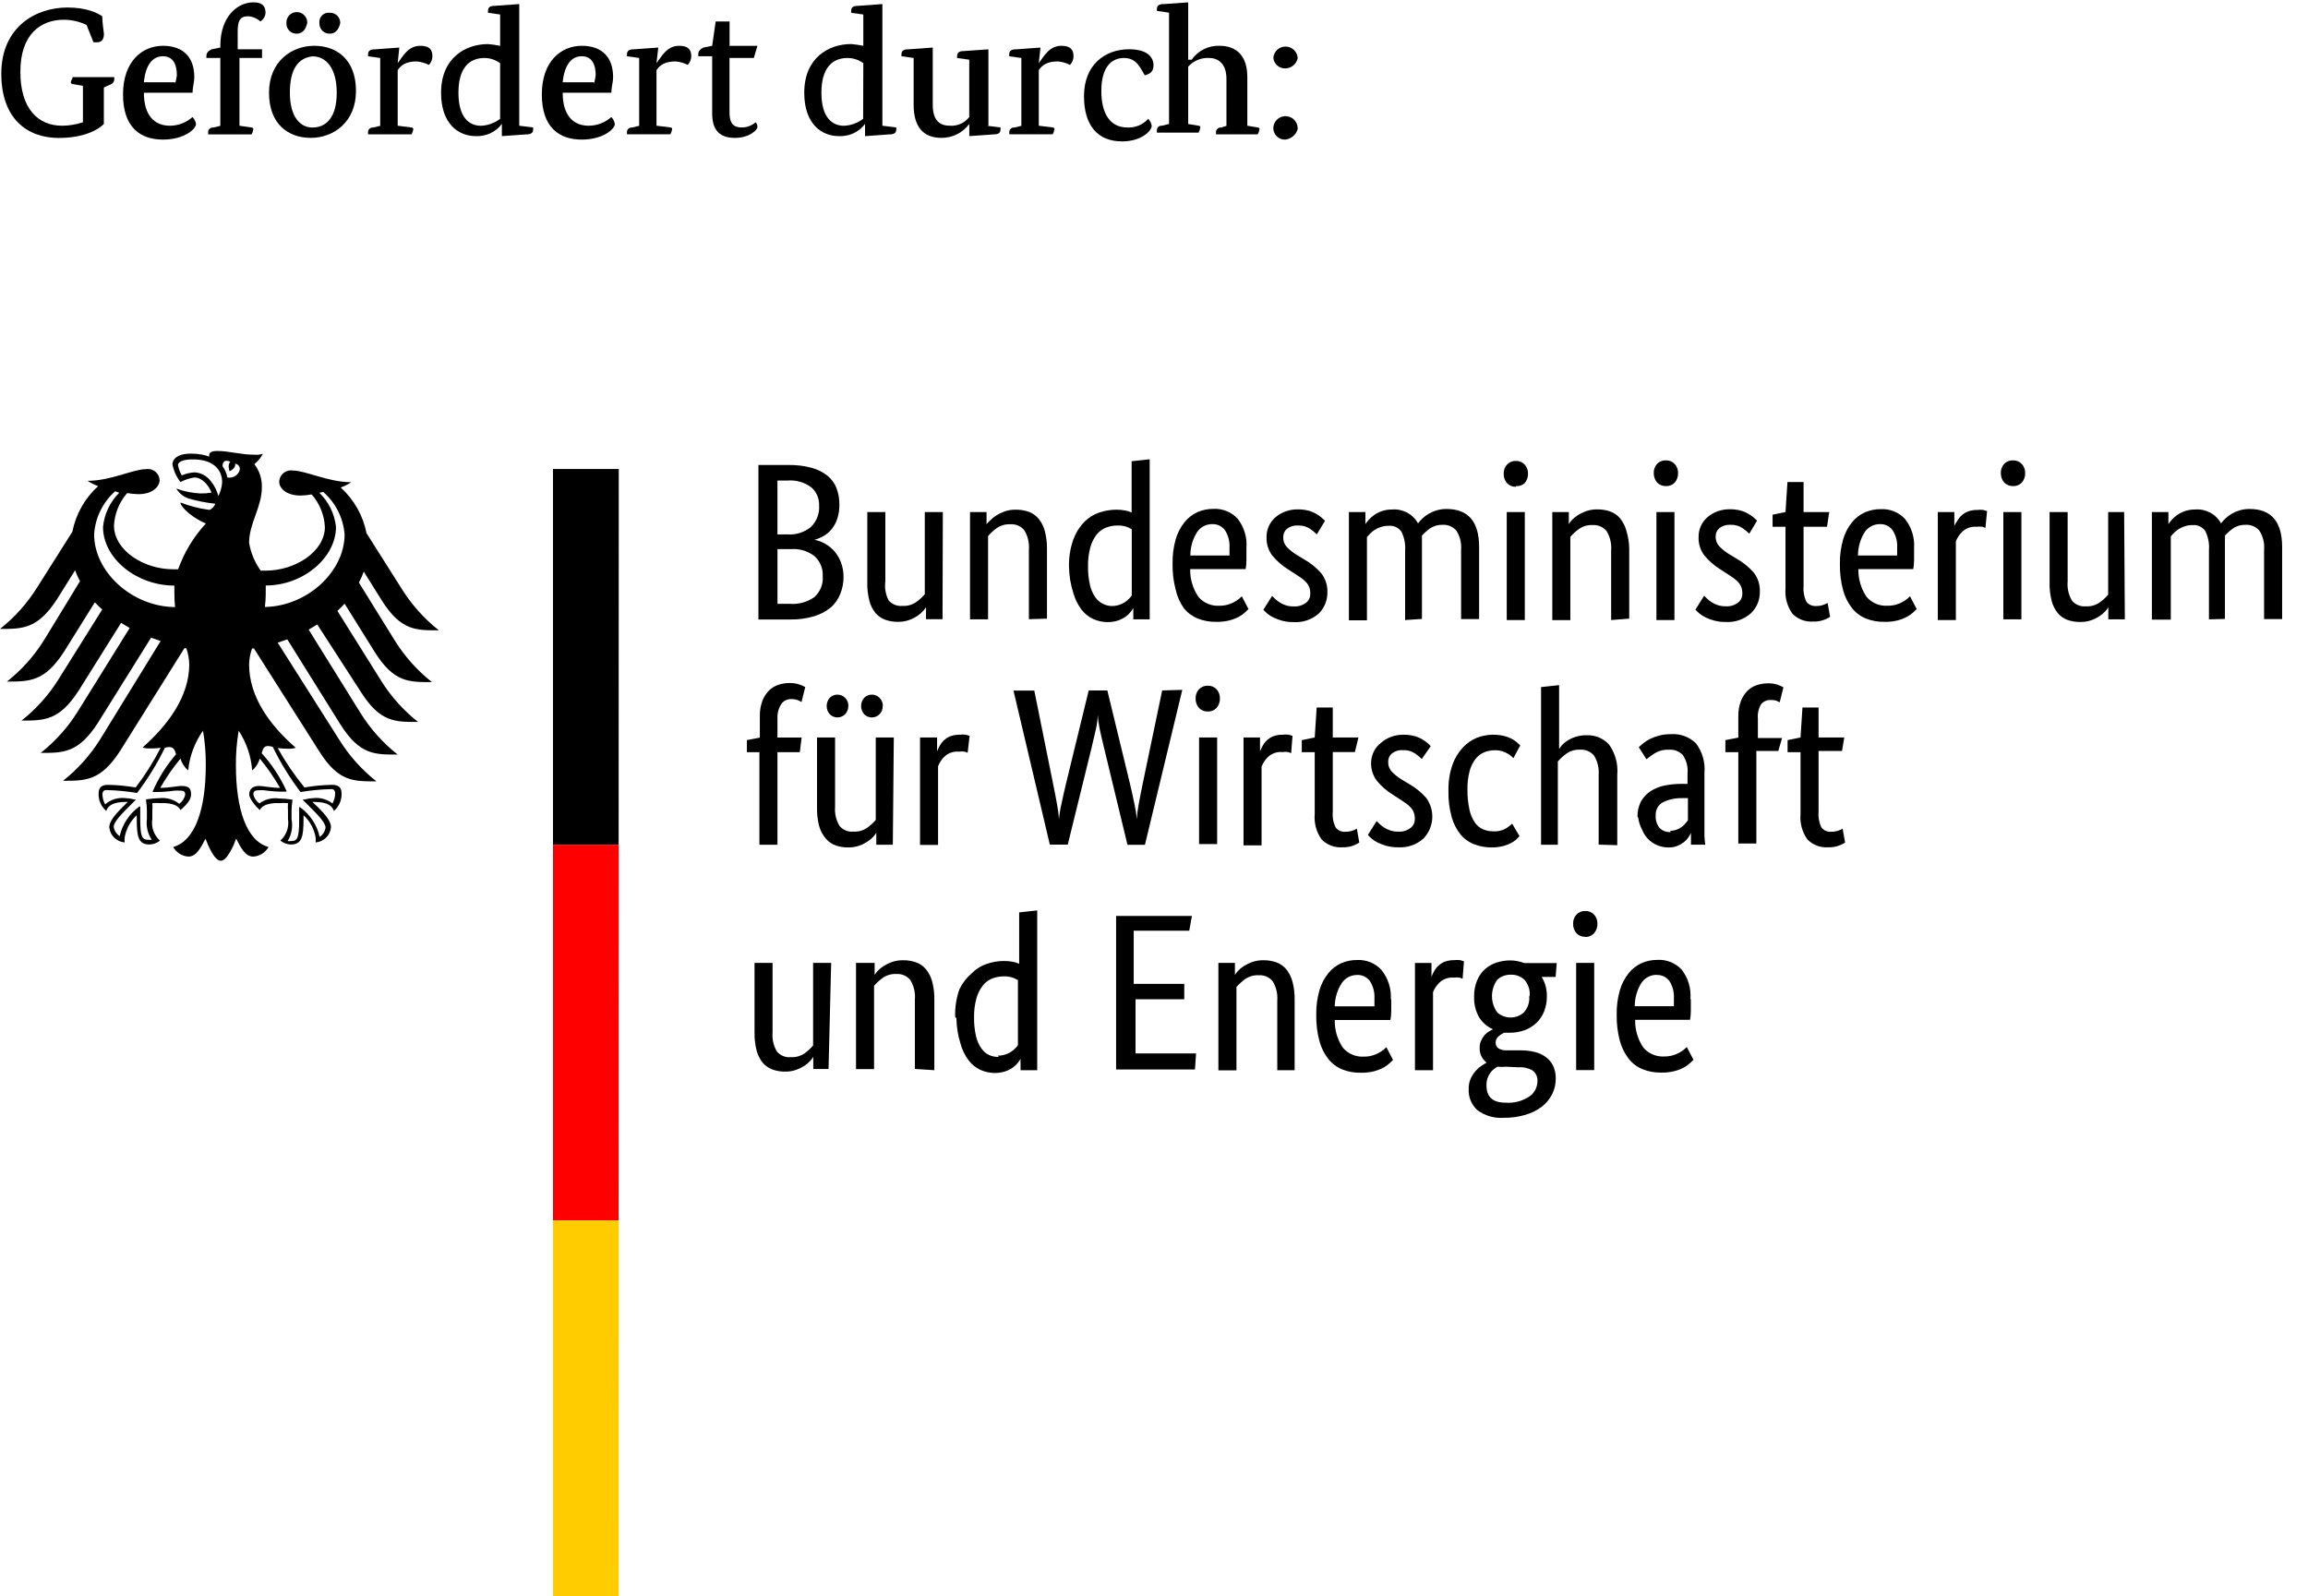 <?xml version="1.0" encoding="UTF-8"?>
<!-- Generator: Adobe Illustrator 16.0.3, SVG Export Plug-In . SVG Version: 6.00 Build 0)  -->
<svg xmlns="http://www.w3.org/2000/svg" xmlns:xlink="http://www.w3.org/1999/xlink" version="1.1" x="0px" y="0px" width="144.564px" height="100px" viewBox="11.218 -24.76 144.564 100" xml:space="preserve">
<g id="Ebene_3" display="none">
</g>
<g id="Ebene_1">
	<path d="M63.793,6.838c0.006,0.294-0.035,0.588-0.122,0.87c-0.074,0.236-0.188,0.457-0.339,0.652   c-0.139,0.178-0.311,0.329-0.504,0.444c-0.186,0.109-0.385,0.194-0.592,0.252c0.249,0.047,0.488,0.139,0.705,0.27   c0.218,0.128,0.412,0.293,0.574,0.487c0.169,0.208,0.302,0.443,0.391,0.695c0.1,0.279,0.15,0.573,0.148,0.87   c0.003,0.36-0.064,0.718-0.2,1.052c-0.127,0.336-0.336,0.636-0.609,0.87c-0.307,0.25-0.663,0.437-1.043,0.547   c-0.486,0.142-0.99,0.209-1.496,0.2h-1.983V4.369h1.861c0.493-0.01,0.984,0.049,1.461,0.174c0.363,0.095,0.704,0.264,1,0.496   c0.252,0.204,0.448,0.471,0.565,0.774C63.735,6.14,63.797,6.488,63.793,6.838z M62.524,6.882c0.01-0.42-0.165-0.825-0.479-1.104   c-0.428-0.325-0.96-0.479-1.496-0.435h-0.635v3.374h0.626c0.539,0.04,1.071-0.132,1.487-0.478   C62.382,7.879,62.563,7.385,62.524,6.882z M62.75,11.325c0.024-0.47-0.164-0.926-0.513-1.244c-0.413-0.321-0.929-0.479-1.452-0.443   h-0.869v3.426h0.757c0.556,0.05,1.111-0.101,1.564-0.426C62.602,12.303,62.792,11.819,62.75,11.325z M70.254,14.03H69.22v-0.757   c-0.052,0.088-0.113,0.169-0.183,0.244c-0.105,0.116-0.225,0.219-0.356,0.305c-0.163,0.107-0.338,0.195-0.522,0.26   c-0.221,0.078-0.453,0.116-0.687,0.113c-0.275,0.005-0.549-0.039-0.809-0.13c-0.236-0.087-0.446-0.234-0.609-0.426   c-0.182-0.224-0.312-0.485-0.382-0.765c-0.096-0.378-0.14-0.767-0.13-1.156v-4.4h1.13v4.348c-0.053,0.403,0.017,0.812,0.2,1.174   c0.212,0.256,0.539,0.39,0.87,0.356c0.309,0.02,0.616-0.066,0.87-0.244c0.197-0.139,0.375-0.303,0.531-0.487V7.317h1.13   L70.254,14.03z M75.663,14.03V9.682c0.037-0.429-0.064-0.857-0.287-1.226c-0.212-0.257-0.536-0.396-0.869-0.374   c-0.31-0.017-0.617,0.072-0.87,0.252c-0.195,0.141-0.374,0.305-0.53,0.487v5.217h-1.13V7.317h1.035v0.756   c0.066-0.084,0.142-0.16,0.226-0.226c0.107-0.118,0.23-0.22,0.365-0.305c0.167-0.107,0.345-0.194,0.531-0.261   c0.227-0.079,0.464-0.117,0.704-0.113c0.275-0.004,0.549,0.04,0.809,0.13c0.24,0.086,0.452,0.232,0.618,0.426   c0.183,0.225,0.316,0.486,0.392,0.765c0.096,0.357,0.142,0.726,0.139,1.096v4.409L75.663,14.03z M78.177,10.777   c-0.02-0.591,0.072-1.181,0.269-1.739c0.15-0.412,0.384-0.788,0.688-1.104c0.267-0.271,0.595-0.473,0.957-0.592   c0.342-0.114,0.7-0.173,1.061-0.173c0.187-0.001,0.373,0.016,0.557,0.052c0.134,0.026,0.265,0.067,0.39,0.122V4.134l1.131-0.122   v10.026h-1.026v-0.713c-0.045,0.083-0.098,0.162-0.156,0.235c-0.088,0.112-0.19,0.211-0.304,0.296   c-0.15,0.107-0.313,0.193-0.487,0.252c-0.221,0.074-0.454,0.109-0.688,0.104c-0.299-0.003-0.595-0.069-0.869-0.191   c-0.295-0.135-0.552-0.341-0.748-0.6c-0.236-0.318-0.41-0.678-0.513-1.061C78.276,11.848,78.188,11.314,78.177,10.777z    M80.837,13.204c0.163,0.002,0.324-0.021,0.478-0.07c0.129-0.041,0.252-0.1,0.366-0.174c0.095-0.063,0.181-0.135,0.261-0.217   c0.06-0.062,0.116-0.129,0.165-0.2V8.395c-0.112-0.068-0.232-0.124-0.357-0.165c-0.166-0.051-0.339-0.074-0.512-0.07   c-0.252-0.002-0.503,0.041-0.74,0.131c-0.227,0.09-0.428,0.237-0.583,0.426c-0.184,0.238-0.32,0.51-0.4,0.8   c-0.106,0.394-0.157,0.801-0.147,1.209c-0.006,0.392,0.035,0.783,0.122,1.165c0.061,0.271,0.173,0.528,0.33,0.757   c0.121,0.178,0.286,0.321,0.479,0.417c0.17,0.086,0.357,0.133,0.547,0.14H80.837z M89.289,9.586v0.748   c0,0.209-0.017,0.395-0.051,0.557h-3.471c-0.014,0.619,0.167,1.226,0.514,1.739c0.325,0.382,0.812,0.588,1.313,0.556   c0.179,0.002,0.358-0.021,0.529-0.069c0.258-0.073,0.497-0.197,0.705-0.365l0.174-0.157l0.417,0.8l-0.209,0.2   c-0.111,0.105-0.237,0.195-0.373,0.27c-0.188,0.101-0.386,0.18-0.591,0.235c-0.284,0.073-0.578,0.105-0.87,0.095   c-0.39,0.006-0.777-0.065-1.141-0.208c-0.34-0.14-0.64-0.364-0.868-0.652c-0.243-0.342-0.414-0.729-0.505-1.139   c-0.142-0.533-0.21-1.083-0.199-1.634c-0.012-0.523,0.056-1.045,0.199-1.549c0.113-0.389,0.303-0.752,0.557-1.069   c0.218-0.269,0.494-0.483,0.809-0.625c0.313-0.135,0.65-0.204,0.992-0.2c0.569-0.031,1.123,0.192,1.513,0.608   C89.146,8.253,89.346,8.917,89.289,9.586z M87.159,8.073c-0.386-0.007-0.75,0.183-0.964,0.504c-0.275,0.438-0.42,0.945-0.418,1.461   h2.452c0.004-0.066,0.004-0.133,0-0.2V9.551c0.023-0.382-0.073-0.763-0.278-1.087C87.768,8.21,87.472,8.063,87.159,8.073   L87.159,8.073z M93.698,8.716c-0.125-0.125-0.261-0.239-0.409-0.339c-0.227-0.154-0.498-0.231-0.773-0.218   c-0.247-0.017-0.491,0.058-0.687,0.209c-0.15,0.125-0.235,0.31-0.235,0.505c-0.013,0.229,0.065,0.454,0.218,0.625   c0.194,0.203,0.417,0.379,0.661,0.522l0.417,0.252c0.406,0.227,0.771,0.521,1.079,0.87c0.271,0.343,0.408,0.772,0.391,1.209   c0.008,0.491-0.184,0.965-0.53,1.313c-0.435,0.39-1.01,0.587-1.591,0.547c-0.241,0.003-0.48-0.026-0.714-0.086   c-0.186-0.05-0.365-0.117-0.538-0.2c-0.138-0.064-0.267-0.146-0.384-0.244c-0.089-0.075-0.174-0.156-0.252-0.243l0.548-0.87   l0.199,0.2c0.089,0.082,0.186,0.154,0.288,0.217c0.116,0.073,0.242,0.131,0.373,0.174c0.158,0.049,0.322,0.072,0.487,0.069   c0.277,0.019,0.552-0.061,0.774-0.226c0.17-0.131,0.27-0.333,0.269-0.548c0.005-0.141-0.016-0.283-0.06-0.417   c-0.043-0.115-0.108-0.222-0.191-0.313c-0.091-0.102-0.193-0.192-0.305-0.27l-0.418-0.278l-0.418-0.27   c-0.374-0.234-0.709-0.527-0.99-0.87c-0.249-0.33-0.374-0.735-0.356-1.147c-0.009-0.477,0.194-0.933,0.557-1.244   c0.184-0.159,0.396-0.282,0.625-0.365c0.246-0.089,0.506-0.133,0.767-0.13c0.225-0.003,0.45,0.023,0.669,0.078   c0.171,0.045,0.334,0.112,0.487,0.2c0.12,0.067,0.234,0.146,0.338,0.235l0.218,0.2L93.698,8.716z M99.229,14.082V9.734   c0.032-0.411-0.048-0.823-0.235-1.191c-0.176-0.249-0.469-0.388-0.774-0.365c-0.167-0.002-0.334,0.021-0.495,0.07   c-0.134,0.042-0.263,0.101-0.383,0.174c-0.107,0.067-0.206,0.145-0.295,0.235l-0.209,0.226V14.1h-1.13V7.317h1.034v0.756   c0.063-0.095,0.132-0.185,0.208-0.27c0.104-0.115,0.221-0.218,0.349-0.305c0.15-0.103,0.314-0.185,0.487-0.244   c0.201-0.066,0.413-0.099,0.625-0.096c0.668-0.058,1.305,0.283,1.627,0.87c0.08-0.11,0.17-0.211,0.27-0.304   c0.118-0.113,0.251-0.212,0.392-0.296c0.158-0.092,0.327-0.166,0.505-0.217c0.2-0.06,0.407-0.088,0.616-0.087   c1.363,0,2.043,0.794,2.043,2.383v4.513h-1.129V9.673c0.035-0.419-0.069-0.837-0.296-1.191c-0.217-0.252-0.539-0.387-0.87-0.365   c-0.281-0.009-0.56,0.073-0.791,0.235c-0.182,0.129-0.348,0.278-0.495,0.443c0.004,0.111,0.004,0.221,0,0.331v4.887L99.229,14.082z    M106.726,14.082h-1.132V7.317h1.132V14.082z M106.168,5.733c-0.209,0.008-0.411-0.074-0.556-0.226   c-0.141-0.165-0.216-0.375-0.208-0.592c-0.009-0.211,0.065-0.417,0.208-0.573c0.145-0.152,0.347-0.234,0.556-0.227   c0.207-0.008,0.408,0.075,0.549,0.227c0.142,0.157,0.217,0.362,0.209,0.573c0.006,0.216-0.068,0.427-0.209,0.592   c-0.151,0.137-0.354,0.204-0.557,0.183L106.168,5.733z M112.134,14.082V9.734c0.036-0.429-0.063-0.858-0.286-1.226   c-0.214-0.258-0.536-0.397-0.869-0.375c-0.312-0.018-0.617,0.072-0.87,0.252c-0.195,0.141-0.374,0.304-0.531,0.487v5.217h-1.13   V7.317h1.035v0.756c0.052-0.088,0.112-0.169,0.182-0.244c0.107-0.118,0.23-0.22,0.365-0.305c0.167-0.106,0.345-0.194,0.53-0.261   c0.227-0.078,0.465-0.117,0.704-0.113c0.275-0.004,0.55,0.04,0.81,0.13c0.24,0.085,0.452,0.233,0.617,0.426   c0.183,0.225,0.316,0.486,0.392,0.766c0.111,0.36,0.174,0.735,0.183,1.113v4.409L112.134,14.082z M116.099,14.082h-1.129V7.317   h1.129V14.082z M115.568,5.69c-0.208,0.008-0.412-0.074-0.557-0.226c-0.141-0.165-0.214-0.376-0.208-0.592   c-0.007-0.211,0.066-0.417,0.208-0.574c0.146-0.149,0.35-0.228,0.557-0.218c0.207-0.007,0.407,0.075,0.549,0.227   c0.141,0.156,0.216,0.362,0.209,0.573c0.005,0.216-0.068,0.427-0.209,0.591C115.974,5.621,115.774,5.7,115.568,5.69z    M120.787,8.673c-0.126-0.126-0.263-0.239-0.41-0.339c-0.228-0.155-0.498-0.231-0.773-0.218c-0.248-0.017-0.491,0.058-0.688,0.208   c-0.149,0.125-0.234,0.31-0.234,0.505c-0.014,0.229,0.065,0.454,0.218,0.626c0.195,0.203,0.418,0.379,0.661,0.522l0.417,0.252   c0.406,0.227,0.771,0.521,1.079,0.869c0.27,0.343,0.409,0.772,0.391,1.209c0.011,0.507-0.19,0.996-0.557,1.348   c-0.435,0.39-1.009,0.587-1.591,0.548c-0.241,0.002-0.48-0.027-0.713-0.087c-0.186-0.05-0.367-0.117-0.54-0.2   c-0.137-0.064-0.266-0.146-0.383-0.243c-0.089-0.076-0.174-0.157-0.251-0.244l0.547-0.87l0.2,0.2   c0.089,0.082,0.184,0.155,0.287,0.218c0.117,0.072,0.243,0.131,0.374,0.174c0.158,0.049,0.322,0.072,0.486,0.07   c0.277,0.019,0.552-0.061,0.774-0.227c0.171-0.13,0.271-0.333,0.27-0.547c0.005-0.142-0.018-0.283-0.061-0.417   c-0.043-0.116-0.108-0.222-0.191-0.313c-0.091-0.102-0.193-0.192-0.305-0.27l-0.417-0.279l-0.418-0.269   c-0.375-0.234-0.71-0.528-0.991-0.87c-0.248-0.33-0.374-0.736-0.356-1.148c-0.009-0.477,0.195-0.932,0.558-1.243   c0.185-0.159,0.396-0.283,0.625-0.366c0.245-0.089,0.505-0.133,0.766-0.13c0.226-0.003,0.45,0.023,0.669,0.078   c0.172,0.045,0.335,0.112,0.487,0.2c0.121,0.067,0.234,0.145,0.34,0.234l0.217,0.2L120.787,8.673z M125.655,8.238h-1.469v3.73   c-0.03,0.335,0.032,0.672,0.183,0.974c0.149,0.186,0.382,0.283,0.618,0.261c0.147,0.003,0.295-0.021,0.434-0.07   c0.094-0.032,0.185-0.072,0.271-0.122l0.156,0.87c-0.106,0.069-0.221,0.127-0.34,0.174c-0.226,0.09-0.469,0.131-0.713,0.121   c-0.484,0.037-0.962-0.141-1.305-0.486c-0.331-0.464-0.485-1.032-0.435-1.601V8.238h-0.809V7.482l0.809-0.165l0.122-1.879h1.009   v1.879h1.608L125.655,8.238z M131.108,9.586v0.748c0,0.209-0.018,0.395-0.052,0.557h-3.437c-0.012,0.619,0.167,1.226,0.515,1.739   c0.324,0.382,0.812,0.588,1.313,0.556c0.179,0.002,0.357-0.021,0.53-0.069c0.257-0.073,0.495-0.197,0.704-0.365l0.173-0.157   l0.419,0.8l-0.209,0.2c-0.114,0.105-0.239,0.195-0.374,0.27c-0.188,0.101-0.387,0.18-0.592,0.235   c-0.283,0.073-0.577,0.105-0.869,0.095c-0.39,0.006-0.777-0.065-1.14-0.208c-0.341-0.14-0.64-0.364-0.869-0.652   c-0.259-0.333-0.448-0.714-0.557-1.122c-0.144-0.533-0.209-1.083-0.201-1.635c-0.01-0.523,0.057-1.045,0.201-1.548   c0.113-0.39,0.302-0.753,0.557-1.069c0.217-0.269,0.493-0.484,0.809-0.626c0.313-0.135,0.65-0.203,0.992-0.2   c0.568-0.03,1.122,0.192,1.513,0.609C130.95,8.263,131.155,8.922,131.108,9.586z M128.979,8.073   c-0.387-0.007-0.751,0.183-0.965,0.504c-0.274,0.438-0.419,0.945-0.419,1.461h2.453c0.004-0.066,0.004-0.133,0-0.2V9.551   c0.023-0.382-0.073-0.763-0.279-1.087C129.588,8.21,129.29,8.063,128.979,8.073z M135.578,8.308l-0.183-0.069   c-0.124-0.018-0.25-0.018-0.374,0c-0.316-0.028-0.632,0.076-0.869,0.287c-0.188,0.174-0.334,0.388-0.427,0.626v4.93h-1.13V7.317   h1.034v0.869c0.057-0.119,0.124-0.232,0.2-0.339c0.074-0.128,0.168-0.242,0.278-0.339c0.118-0.103,0.254-0.183,0.399-0.235   c0.18-0.061,0.368-0.091,0.558-0.087c0.128-0.017,0.255-0.017,0.382,0l0.235,0.069L135.578,8.308z M137.83,14.038h-1.131V7.317   h1.131V14.038z M137.309,5.69c-0.209,0.008-0.411-0.074-0.558-0.226c-0.14-0.165-0.213-0.376-0.208-0.592   c-0.007-0.211,0.068-0.417,0.208-0.574c0.146-0.149,0.35-0.228,0.558-0.218c0.207-0.007,0.406,0.075,0.548,0.227   c0.142,0.156,0.216,0.362,0.209,0.573c0.006,0.216-0.068,0.427-0.209,0.591C137.713,5.621,137.515,5.7,137.309,5.69z    M144.31,14.038h-1.036v-0.756c-0.052,0.088-0.112,0.169-0.182,0.244c-0.104,0.116-0.227,0.218-0.356,0.304   c-0.163,0.108-0.339,0.196-0.521,0.261c-0.221,0.078-0.453,0.116-0.688,0.113c-0.275,0.005-0.55-0.039-0.81-0.13   c-0.236-0.087-0.445-0.234-0.607-0.426c-0.182-0.224-0.313-0.485-0.384-0.765c-0.096-0.378-0.14-0.767-0.13-1.157V7.317h1.131   v4.348c-0.038,0.418,0.057,0.837,0.27,1.2c0.213,0.256,0.538,0.39,0.869,0.357c0.31,0.02,0.615-0.066,0.87-0.244   c0.196-0.14,0.375-0.303,0.529-0.487V7.317h1.001L144.31,14.038z M149.578,14.038V9.69c0.032-0.411-0.049-0.823-0.234-1.191   c-0.176-0.249-0.47-0.388-0.773-0.365c-0.169-0.002-0.336,0.021-0.496,0.07c-0.134,0.042-0.263,0.101-0.383,0.174   c-0.107,0.066-0.206,0.145-0.296,0.234l-0.208,0.227v5.218h-1.184V7.317h1.035v0.756c0.063-0.095,0.133-0.185,0.209-0.27   c0.104-0.115,0.221-0.218,0.348-0.305c0.15-0.103,0.314-0.185,0.487-0.244c0.202-0.066,0.413-0.099,0.625-0.096   c0.668-0.058,1.305,0.283,1.628,0.87c0.079-0.11,0.17-0.211,0.269-0.304c0.119-0.113,0.251-0.212,0.392-0.296   c0.157-0.092,0.328-0.166,0.504-0.217c0.201-0.06,0.408-0.088,0.617-0.087c1.363,0,2.044,0.794,2.044,2.383v4.513h-1.131V9.673   c0.037-0.419-0.067-0.837-0.295-1.191c-0.216-0.252-0.538-0.387-0.869-0.365c-0.282-0.009-0.562,0.073-0.792,0.235   c-0.181,0.129-0.348,0.278-0.496,0.443c0.006,0.111,0.006,0.221,0,0.331v4.887L149.578,14.038z M61.315,22.36h-1.4v5.8h-1.13v-5.8   h-0.783v-0.756l0.809-0.157v-1.339c-0.008-0.326,0.045-0.651,0.157-0.957c0.09-0.24,0.229-0.459,0.409-0.644   c0.166-0.167,0.368-0.292,0.591-0.366c0.23-0.076,0.471-0.114,0.713-0.113c0.21-0.005,0.419,0.027,0.617,0.096   c0.124,0.041,0.244,0.093,0.357,0.156l-0.235,0.939c-0.074-0.048-0.153-0.088-0.235-0.122c-0.12-0.043-0.247-0.064-0.374-0.061   c-0.233-0.016-0.461,0.077-0.618,0.252c-0.197,0.275-0.295,0.609-0.278,0.948v1.208h1.513L61.315,22.36z M67.141,28.16h-1.035   v-0.756c-0.052,0.088-0.113,0.169-0.183,0.244c-0.105,0.116-0.225,0.219-0.356,0.305c-0.163,0.107-0.338,0.195-0.521,0.261   c-0.221,0.078-0.454,0.116-0.688,0.112c-0.275,0.006-0.549-0.038-0.808-0.13c-0.237-0.086-0.446-0.234-0.609-0.426   c-0.197-0.229-0.34-0.499-0.417-0.791c-0.096-0.378-0.14-0.767-0.13-1.157v-4.383h1.13v4.348c-0.034,0.417,0.064,0.833,0.278,1.192   c0.212,0.256,0.539,0.39,0.87,0.356c0.309,0.02,0.615-0.066,0.87-0.244c0.196-0.14,0.375-0.303,0.53-0.487v-5.166h1.13   L67.141,28.16z M64.35,19.464c0.008,0.194-0.064,0.383-0.2,0.522c-0.265,0.263-0.692,0.263-0.957,0   c-0.261-0.295-0.261-0.739,0-1.035c0.265-0.263,0.692-0.263,0.957,0c0.148,0.146,0.224,0.349,0.208,0.557L64.35,19.464z    M66.506,19.464c0.008,0.194-0.064,0.383-0.2,0.522c-0.264,0.263-0.692,0.263-0.957,0c-0.26-0.295-0.26-0.739,0-1.035   c0.265-0.263,0.692-0.263,0.957,0c0.148,0.146,0.225,0.349,0.209,0.557L66.506,19.464z M71.828,22.395l-0.183-0.069   c-0.124-0.017-0.25-0.017-0.374,0c-0.317-0.028-0.632,0.076-0.87,0.287c-0.188,0.174-0.334,0.388-0.426,0.626v4.931h-1.13v-6.731   h1.069v0.87c0.048-0.133,0.109-0.261,0.183-0.382c0.074-0.128,0.167-0.242,0.278-0.34c0.118-0.102,0.254-0.182,0.4-0.235   c0.179-0.061,0.368-0.09,0.557-0.086c0.127-0.017,0.255-0.017,0.383,0l0.235,0.07L71.828,22.395z M85.272,18.456l-2.339,9.704   h-1.095l-1.47-6.087c-0.105-0.417-0.194-0.809-0.27-1.173c-0.062-0.287-0.103-0.578-0.121-0.87   c-0.008,0.293-0.046,0.584-0.113,0.87c-0.076,0.353-0.166,0.742-0.27,1.165l-1.496,6.087h-1.122L74.698,18.5h1.304l1.183,5.87   c0.093,0.446,0.174,0.87,0.244,1.27c0.06,0.304,0.1,0.612,0.121,0.922c0.025-0.316,0.075-0.631,0.148-0.939   c0.086-0.411,0.183-0.837,0.287-1.278l1.426-5.853h1.166l1.426,5.878c0.104,0.446,0.197,0.87,0.278,1.27   c0.069,0.303,0.117,0.611,0.139,0.922c0.022-0.318,0.062-0.635,0.123-0.948c0.075-0.417,0.159-0.85,0.252-1.296l1.217-5.826   L85.272,18.456z M87.455,28.117h-1.131v-6.679h1.131V28.117z M86.872,19.813c-0.209,0.007-0.412-0.075-0.557-0.227   c-0.141-0.164-0.215-0.375-0.208-0.591c-0.008-0.211,0.066-0.417,0.208-0.574c0.145-0.152,0.348-0.234,0.557-0.227   c0.207-0.007,0.407,0.075,0.549,0.227c0.141,0.156,0.216,0.362,0.208,0.574c0.006,0.216-0.068,0.427-0.208,0.591   C87.279,19.738,87.079,19.82,86.872,19.813z M92.09,22.421l-0.183-0.069c-0.124-0.018-0.25-0.018-0.374,0   c-0.316-0.028-0.631,0.075-0.87,0.287c-0.187,0.173-0.333,0.387-0.425,0.626v4.93h-1.131v-6.756h1.034v0.87   c0.049-0.133,0.11-0.261,0.184-0.382c0.073-0.128,0.167-0.242,0.277-0.34c0.118-0.102,0.253-0.182,0.4-0.235   c0.179-0.061,0.367-0.09,0.557-0.086c0.127-0.017,0.255-0.017,0.383,0l0.234,0.07L92.09,22.421z M96.082,22.352h-1.384v3.756   c-0.03,0.336,0.033,0.673,0.184,0.975c0.148,0.186,0.381,0.284,0.617,0.26c0.147,0.004,0.295-0.02,0.434-0.069   c0.095-0.031,0.186-0.072,0.271-0.122l0.155,0.87c-0.106,0.068-0.221,0.126-0.34,0.173c-0.226,0.09-0.469,0.132-0.712,0.123   c-0.485,0.036-0.962-0.142-1.305-0.487c-0.331-0.464-0.486-1.032-0.435-1.6v-3.87h-0.81v-0.756l0.81-0.166l0.121-1.878h1.009v1.878   h1.608L96.082,22.352z M100.272,22.787c-0.126-0.126-0.263-0.239-0.409-0.339c-0.228-0.154-0.499-0.23-0.773-0.217   c-0.247-0.017-0.491,0.057-0.687,0.208c-0.149,0.125-0.236,0.31-0.234,0.505c-0.014,0.229,0.063,0.454,0.217,0.626   c0.195,0.204,0.418,0.379,0.66,0.522l0.419,0.252c0.405,0.227,0.769,0.521,1.078,0.87c0.576,0.778,0.506,1.859-0.166,2.556   c-0.436,0.39-1.009,0.587-1.591,0.548c-0.24,0.002-0.48-0.027-0.714-0.087c-0.186-0.049-0.365-0.117-0.539-0.2   c-0.138-0.063-0.267-0.146-0.382-0.243c-0.091-0.076-0.174-0.157-0.254-0.244l0.549-0.87l0.201,0.2   c0.088,0.082,0.184,0.155,0.287,0.218c0.117,0.073,0.241,0.131,0.373,0.174c0.157,0.049,0.321,0.073,0.487,0.07   c0.276,0.02,0.551-0.061,0.772-0.227c0.171-0.13,0.271-0.333,0.271-0.547c0.004-0.142-0.017-0.283-0.062-0.417   c-0.042-0.116-0.106-0.222-0.19-0.313c-0.091-0.101-0.193-0.192-0.306-0.27l-0.416-0.279l-0.417-0.269   c-0.377-0.233-0.712-0.528-0.992-0.87c-0.248-0.33-0.373-0.735-0.356-1.148c0.013-0.487,0.246-0.941,0.636-1.235   c0.185-0.159,0.396-0.282,0.625-0.365c0.245-0.089,0.505-0.133,0.766-0.13c0.226-0.003,0.451,0.023,0.669,0.079   c0.172,0.045,0.335,0.112,0.488,0.2c0.12,0.067,0.234,0.146,0.339,0.234l0.217,0.2L100.272,22.787z M106.012,22.734l-0.131-0.122   c-0.071-0.063-0.151-0.118-0.234-0.165c-0.106-0.062-0.221-0.112-0.338-0.147c-0.147-0.044-0.301-0.065-0.453-0.062   c-0.233-0.002-0.463,0.042-0.678,0.131c-0.217,0.092-0.406,0.239-0.549,0.426c-0.17,0.229-0.294,0.489-0.365,0.765   c-0.095,0.372-0.139,0.755-0.13,1.139c-0.007,0.418,0.034,0.835,0.122,1.244c0.058,0.288,0.17,0.563,0.331,0.809   c0.126,0.19,0.304,0.341,0.512,0.435c0.21,0.089,0.434,0.133,0.661,0.131c0.275,0.017,0.55-0.046,0.792-0.183   c0.136-0.087,0.264-0.186,0.382-0.296l0.462,0.783c-0.063,0.071-0.13,0.139-0.2,0.201c-0.104,0.091-0.218,0.17-0.34,0.234   c-0.163,0.083-0.335,0.148-0.513,0.191c-0.228,0.055-0.462,0.081-0.696,0.078c-0.358,0.003-0.715-0.059-1.052-0.182   c-0.337-0.121-0.637-0.328-0.869-0.6c-0.266-0.322-0.46-0.694-0.574-1.096c-0.153-0.543-0.223-1.106-0.209-1.669   c-0.014-0.556,0.071-1.11,0.253-1.636c0.141-0.404,0.365-0.774,0.66-1.087c0.243-0.259,0.54-0.464,0.87-0.6   c0.532-0.204,1.113-0.246,1.669-0.122c0.169,0.039,0.332,0.097,0.486,0.174c0.122,0.061,0.236,0.137,0.34,0.226l0.218,0.2   L106.012,22.734z M111.352,28.152v-4.348c0.035-0.429-0.064-0.858-0.286-1.226c-0.213-0.257-0.537-0.397-0.87-0.374   c-0.312-0.018-0.617,0.071-0.87,0.252c-0.195,0.141-0.373,0.305-0.531,0.487v5.217h-1.051v-9.878l1.13-0.122v3.992l0.174-0.226   c0.097-0.107,0.208-0.201,0.33-0.278c0.16-0.103,0.332-0.185,0.515-0.244c0.226-0.074,0.465-0.109,0.703-0.104   c0.528-0.025,1.04,0.185,1.4,0.574c0.397,0.551,0.583,1.227,0.521,1.904v4.409L111.352,28.152z M113.786,26.413   c-0.012-0.342,0.065-0.681,0.227-0.982c0.146-0.257,0.352-0.475,0.6-0.635c0.268-0.167,0.561-0.285,0.87-0.348   c0.357-0.071,0.722-0.106,1.087-0.104h0.348v-0.644c0.043-0.415-0.066-0.832-0.304-1.174c-0.229-0.229-0.548-0.347-0.87-0.321   c-0.305-0.017-0.609,0.059-0.87,0.217c-0.186,0.116-0.362,0.244-0.53,0.382l-0.479-0.756c0.092-0.089,0.188-0.174,0.287-0.252   c0.132-0.104,0.274-0.195,0.426-0.27c0.184-0.089,0.377-0.159,0.574-0.209c0.238-0.06,0.484-0.089,0.73-0.086   c0.581-0.041,1.149,0.168,1.565,0.574c0.401,0.53,0.59,1.19,0.53,1.853v3.939c0.008,0.186,0.025,0.372,0.053,0.557h-0.896v-0.739   c-0.046,0.101-0.102,0.197-0.165,0.287c-0.078,0.112-0.172,0.211-0.278,0.295c-0.125,0.097-0.263,0.176-0.408,0.235   c-0.178,0.068-0.367,0.101-0.558,0.095c-0.24,0.002-0.48-0.045-0.704-0.138c-0.442-0.185-0.787-0.543-0.956-0.992   c-0.124-0.229-0.204-0.48-0.234-0.739L113.786,26.413z M115.821,27.282c0.142,0.003,0.284-0.021,0.417-0.069   c0.112-0.042,0.217-0.097,0.313-0.166c0.087-0.062,0.162-0.134,0.228-0.217l0.165-0.2v-1.392h-0.366   c-0.428-0.01-0.853,0.085-1.234,0.278c-0.28,0.17-0.441,0.482-0.418,0.809c-0.021,0.278,0.063,0.554,0.234,0.774   c0.188,0.194,0.454,0.291,0.723,0.261L115.821,27.282z M122.604,22.282h-1.375v5.8h-1.13V22.36h-0.81v-0.756l0.81-0.157v-1.339   c-0.006-0.32,0.046-0.639,0.157-0.939c0.09-0.24,0.229-0.459,0.407-0.644c0.166-0.167,0.369-0.292,0.592-0.365   c0.23-0.076,0.471-0.114,0.713-0.113c0.21-0.005,0.419,0.027,0.618,0.096c0.116,0.042,0.23,0.095,0.338,0.157l-0.234,0.939   c-0.053-0.033-0.108-0.062-0.165-0.087c-0.119-0.044-0.246-0.065-0.374-0.061c-0.233-0.016-0.462,0.077-0.618,0.252   c-0.166,0.276-0.238,0.6-0.208,0.921v1.209h1.514L122.604,22.282z M126.595,22.282h-1.469v3.826   c-0.03,0.336,0.032,0.673,0.183,0.975c0.148,0.186,0.381,0.284,0.617,0.26c0.148,0.004,0.296-0.02,0.435-0.069   c0.094-0.031,0.185-0.072,0.271-0.122l0.156,0.87c-0.106,0.068-0.221,0.126-0.34,0.173c-0.226,0.09-0.469,0.132-0.714,0.123   c-0.483,0.036-0.961-0.142-1.304-0.487c-0.331-0.464-0.486-1.032-0.435-1.6v-3.87h-0.81v-0.756l0.81-0.166l0.122-1.878h1.009v1.878   h1.608L126.595,22.282z M63.115,42.204h-0.957v-0.756c-0.052,0.086-0.113,0.169-0.183,0.243c-0.105,0.116-0.225,0.219-0.357,0.304   c-0.162,0.108-0.338,0.195-0.521,0.262c-0.221,0.077-0.453,0.116-0.687,0.113c-0.275,0.005-0.549-0.039-0.809-0.132   c-0.237-0.087-0.446-0.233-0.609-0.424c-0.181-0.225-0.312-0.486-0.383-0.766c-0.095-0.377-0.14-0.766-0.13-1.156v-4.331h1.13   v4.348c-0.038,0.418,0.056,0.838,0.27,1.2c0.212,0.256,0.539,0.389,0.869,0.356c0.31,0.019,0.616-0.066,0.87-0.243   c0.197-0.141,0.375-0.304,0.53-0.487v-5.174h1.131L63.115,42.204z M68.523,42.204v-4.347c0.037-0.429-0.063-0.858-0.287-1.227   c-0.212-0.257-0.536-0.397-0.87-0.374c-0.31-0.018-0.616,0.072-0.869,0.252c-0.195,0.141-0.374,0.304-0.531,0.487v5.217h-1.13   v-6.652h1.166v0.756c0.051-0.087,0.112-0.169,0.182-0.244c0.107-0.118,0.23-0.22,0.365-0.305c0.167-0.106,0.344-0.193,0.53-0.261   c0.227-0.078,0.465-0.117,0.705-0.112c0.275-0.005,0.549,0.04,0.809,0.13c0.24,0.085,0.453,0.232,0.618,0.426   c0.183,0.225,0.316,0.485,0.392,0.766c0.101,0.376,0.147,0.766,0.139,1.156v4.409L68.523,42.204z M71.045,38.944   c-0.019-0.592,0.073-1.182,0.27-1.739c0.188-0.382,0.451-0.723,0.774-1c0.268-0.27,0.595-0.473,0.957-0.591   c0.342-0.114,0.7-0.173,1.061-0.174c0.186-0.001,0.373,0.016,0.557,0.052c0.134,0.026,0.266,0.067,0.391,0.122v-3.218l1.13-0.122   v10.009h-1.044v-0.713c-0.045,0.083-0.097,0.162-0.156,0.235c-0.087,0.112-0.19,0.211-0.304,0.296   c-0.149,0.107-0.313,0.192-0.487,0.251c-0.222,0.074-0.454,0.108-0.687,0.105c-0.3-0.005-0.596-0.069-0.87-0.192   c-0.295-0.134-0.553-0.341-0.748-0.599c-0.237-0.318-0.411-0.678-0.513-1.062c-0.159-0.513-0.244-1.046-0.252-1.583L71.045,38.944z    M73.707,41.37c0.162,0.003,0.324-0.021,0.479-0.069c0.129-0.041,0.252-0.1,0.365-0.174c0.094-0.063,0.182-0.136,0.261-0.218   c0.061-0.061,0.116-0.128,0.165-0.2v-4.07c-0.112-0.068-0.232-0.124-0.356-0.165c-0.167-0.051-0.34-0.074-0.513-0.07   c-0.253-0.002-0.503,0.042-0.739,0.13c-0.232,0.094-0.437,0.247-0.591,0.444c-0.185,0.237-0.321,0.509-0.4,0.8   c-0.107,0.393-0.157,0.8-0.148,1.208c-0.007,0.392,0.034,0.783,0.122,1.166c0.061,0.27,0.173,0.528,0.331,0.756   c0.122,0.179,0.286,0.321,0.478,0.417c0.195,0.092,0.411,0.134,0.626,0.123L73.707,41.37z M85.707,33.543h-3.478v3.33h3.166v0.965   h-3.052v3.392h3.792l-0.07,1.007h-4.939v-9.617h4.748L85.707,33.543z M91.221,42.282v-4.348c0.036-0.429-0.065-0.858-0.288-1.226   c-0.212-0.258-0.536-0.397-0.868-0.374c-0.311-0.018-0.617,0.071-0.87,0.252c-0.195,0.141-0.374,0.305-0.53,0.487v5.217h-1.132   v-6.73h1.036v0.756c0.051-0.087,0.113-0.169,0.183-0.244c0.106-0.118,0.229-0.22,0.364-0.305c0.167-0.106,0.345-0.193,0.53-0.261   c0.227-0.078,0.466-0.117,0.705-0.112c0.275-0.005,0.549,0.04,0.809,0.13c0.24,0.085,0.452,0.232,0.618,0.426   c0.182,0.225,0.315,0.485,0.391,0.766c0.102,0.376,0.147,0.766,0.14,1.156v4.409H91.221z M98.359,37.831v0.748   c0,0.209-0.018,0.394-0.052,0.557h-3.486c-0.014,0.619,0.165,1.227,0.513,1.74c0.324,0.382,0.812,0.587,1.313,0.556   c0.179,0.003,0.357-0.021,0.529-0.07c0.257-0.073,0.497-0.197,0.705-0.365l0.173-0.157l0.418,0.8l-0.209,0.2   c-0.113,0.105-0.238,0.195-0.374,0.271c-0.187,0.101-0.386,0.18-0.591,0.234c-0.283,0.073-0.577,0.104-0.87,0.095   c-0.389,0.007-0.776-0.064-1.139-0.208c-0.341-0.141-0.641-0.364-0.87-0.652c-0.258-0.333-0.448-0.714-0.556-1.122   c-0.143-0.534-0.21-1.083-0.2-1.635c-0.012-0.523,0.057-1.045,0.2-1.548c0.112-0.39,0.303-0.753,0.556-1.07   c0.217-0.27,0.494-0.484,0.809-0.626c0.313-0.135,0.65-0.203,0.992-0.2c0.568-0.03,1.123,0.192,1.514,0.608   c0.424,0.517,0.638,1.176,0.599,1.844H98.359z M96.229,36.317c-0.387-0.006-0.751,0.183-0.965,0.504   c-0.284,0.435-0.437,0.941-0.443,1.461h2.486c0.004-0.066,0.004-0.134,0-0.201v-0.286c0.023-0.383-0.073-0.763-0.278-1.087   c-0.189-0.265-0.502-0.413-0.825-0.391H96.229z M102.829,36.552l-0.182-0.069c-0.124-0.018-0.251-0.018-0.375,0   c-0.316-0.028-0.631,0.076-0.869,0.287c-0.188,0.173-0.334,0.388-0.426,0.626v4.887h-1.131v-6.721h1.034v0.869   c0.049-0.133,0.11-0.261,0.184-0.382c0.073-0.127,0.169-0.242,0.279-0.339c0.116-0.103,0.252-0.182,0.398-0.235   c0.18-0.061,0.367-0.09,0.557-0.087c0.128-0.017,0.256-0.017,0.382,0l0.235,0.07L102.829,36.552z M108.656,36.439h-0.87   c0.218,0.365,0.329,0.784,0.321,1.209c0.006,0.326-0.055,0.652-0.173,0.957c-0.108,0.272-0.275,0.519-0.488,0.721   c-0.212,0.2-0.464,0.354-0.738,0.452c-0.294,0.105-0.603,0.158-0.914,0.156h-0.364c-0.127,0.057-0.244,0.133-0.349,0.227   c-0.12,0.1-0.188,0.25-0.182,0.408c-0.002,0.133,0.06,0.258,0.164,0.338c0.157,0.099,0.339,0.144,0.521,0.131h0.87   c0.293-0.002,0.584,0.03,0.869,0.095c0.254,0.058,0.492,0.165,0.705,0.314c0.2,0.144,0.362,0.334,0.47,0.556   c0.116,0.254,0.174,0.53,0.166,0.81c0.002,0.344-0.078,0.685-0.235,0.991c-0.157,0.304-0.38,0.568-0.652,0.774   c-0.308,0.229-0.656,0.399-1.026,0.504c-0.438,0.127-0.892,0.188-1.347,0.182c-0.584,0.041-1.162-0.125-1.637-0.469   c-0.383-0.34-0.588-0.837-0.556-1.348c-0.007-0.225,0.038-0.447,0.13-0.653c0.081-0.173,0.188-0.334,0.313-0.477   c0.11-0.125,0.235-0.233,0.374-0.323l0.304-0.19c-0.292-0.221-0.456-0.574-0.434-0.938c-0.004-0.161,0.032-0.32,0.104-0.462   c0.063-0.142,0.15-0.271,0.261-0.382c0.082-0.077,0.173-0.144,0.271-0.2l0.199-0.105c-0.36-0.153-0.663-0.415-0.87-0.748   c-0.224-0.4-0.333-0.854-0.313-1.313c-0.007-0.339,0.056-0.676,0.184-0.991c0.108-0.267,0.275-0.508,0.487-0.704   c0.208-0.188,0.454-0.33,0.72-0.417c0.281-0.092,0.575-0.14,0.87-0.14c0.298,0,0.593,0.057,0.869,0.166h2.044L108.656,36.439z    M105.533,42.064c-0.174,0.018-0.348,0.018-0.521,0c-0.086,0.049-0.167,0.104-0.243,0.166c-0.083,0.068-0.156,0.146-0.217,0.235   c-0.071,0.102-0.127,0.213-0.165,0.329c-0.044,0.146-0.065,0.295-0.062,0.444c0,0.72,0.397,1.078,1.19,1.078   c0.535,0.042,1.068-0.099,1.514-0.399c0.299-0.214,0.479-0.556,0.487-0.923c0.028-0.269-0.087-0.533-0.305-0.695   c-0.263-0.153-0.566-0.224-0.869-0.199L105.533,42.064z M107.029,37.639c0.039-0.377-0.085-0.753-0.339-1.035   c-0.221-0.201-0.511-0.31-0.81-0.304c-0.317-0.015-0.63,0.094-0.869,0.304c-0.456,0.615-0.456,1.456,0,2.07   c0.472,0.409,1.173,0.409,1.645,0c0.254-0.278,0.382-0.65,0.347-1.026L107.029,37.639z M111.073,42.274h-1.132v-6.713h1.132V42.274   z M110.516,33.926c-0.208,0.008-0.411-0.074-0.556-0.226c-0.141-0.164-0.216-0.375-0.208-0.591   c-0.008-0.211,0.066-0.417,0.208-0.574c0.145-0.152,0.348-0.234,0.556-0.226c0.207-0.008,0.408,0.074,0.55,0.226   c0.141,0.157,0.216,0.363,0.208,0.574c0.006,0.216-0.068,0.427-0.208,0.591c-0.147,0.162-0.357,0.248-0.575,0.235L110.516,33.926z    M117.125,37.821v0.748c0,0.208-0.018,0.395-0.052,0.557h-3.436c-0.012,0.618,0.167,1.227,0.514,1.74   c0.325,0.382,0.812,0.587,1.313,0.556c0.18,0.002,0.358-0.021,0.532-0.07c0.256-0.073,0.495-0.197,0.703-0.365l0.174-0.157   l0.418,0.801l-0.208,0.2c-0.114,0.105-0.24,0.196-0.374,0.271c-0.188,0.1-0.386,0.18-0.592,0.234   c-0.284,0.073-0.577,0.105-0.87,0.096c-0.39,0.006-0.777-0.065-1.139-0.209c-0.342-0.14-0.641-0.364-0.869-0.652   c-0.259-0.333-0.449-0.714-0.558-1.122c-0.143-0.533-0.209-1.083-0.199-1.635c-0.012-0.522,0.056-1.044,0.199-1.547   c0.114-0.39,0.302-0.753,0.558-1.07c0.216-0.269,0.494-0.483,0.808-0.626c0.313-0.135,0.651-0.203,0.992-0.2   c0.569-0.03,1.122,0.193,1.512,0.609c0.409,0.527,0.604,1.188,0.548,1.853L117.125,37.821z M114.994,36.309   c-0.386-0.006-0.749,0.183-0.964,0.504c-0.273,0.438-0.419,0.945-0.418,1.461h2.452c0.005-0.067,0.005-0.133,0-0.2v-0.288   c0.024-0.382-0.072-0.763-0.278-1.086c-0.188-0.256-0.492-0.4-0.809-0.383L114.994,36.309z M27.81,13.265   c0.034-0.271,0.052-0.544,0.053-0.817v-0.53c2.347,0,4.4-1.74,4.4-3.67c-0.086-0.813-0.455-1.571-1.044-2.14l0.244-0.052   c0.778,0.677,1.258,1.633,1.339,2.661C32.801,11.047,30.471,13.212,27.81,13.265 M25.454,5.143   c-0.042-0.252-0.144-0.491-0.296-0.696c0-0.234,0.104-0.46,0.487-0.278c-0.209,0.209-0.043,0.592-0.043,0.592   s0.426-0.2,0.339-0.479c0.625,0.148,0.174,0.992-0.487,0.87 M24.905,6.351c-0.087-0.356-0.254-0.689-0.486-0.974   c-0.243-0.327-0.62-0.529-1.026-0.548c-0.272,0.02-0.54,0.085-0.792,0.191c-0.113-0.203-0.192-0.423-0.235-0.652   c0-0.174,0.287-0.348,0.87-0.348c1.191-0.026,1.896,0.522,1.896,1.435c-0.02,0.304-0.103,0.6-0.243,0.87 M28.01,21.978   c0.101-0.003,0.202,0.015,0.295,0.053c0.484,0.997,1.067,1.944,1.739,2.826c0.622-0.105,1.249-0.167,1.878-0.182   c0.077-0.012,0.154,0.007,0.217,0.052c0.055,0.068,0.08,0.157,0.07,0.244c-0.007,0.21-0.063,0.416-0.166,0.6   c-0.346-0.267-0.784-0.386-1.217-0.331c-0.186,0.007-0.37,0.036-0.548,0.087h-0.113l0.375,0.374   c0.573,0.574,1.069,1.061,1.069,1.391c-0.039,0.233-0.171,0.44-0.365,0.574c-0.17-0.75-0.609-1.412-1.235-1.86h-0.053v0.8   c0,1.148-0.112,1.322-0.513,1.322c-0.069,0.01-0.139,0.01-0.208,0c0.249-0.409,0.336-0.896,0.244-1.365v-0.53   c0.002-0.207,0.02-0.413,0.052-0.618v-0.087h-0.052c-0.262-0.04-0.527-0.063-0.792-0.07c-0.434-0.058-0.874,0.054-1.226,0.313   c-0.188-0.138-0.321-0.338-0.374-0.565c0-0.235,0.148-0.261,0.348-0.261c0.107-0.007,0.214-0.007,0.321,0   c0.452,0.067,0.909,0.096,1.365,0.086h0.043v-0.043c-0.393-0.864-0.917-1.662-1.557-2.365c0.079-0.279,0.148-0.452,0.418-0.452    M20.784,24.813v0.043c0.457,0.009,0.913-0.02,1.365-0.087c0.107-0.006,0.215-0.006,0.322,0c0.191,0,0.348,0,0.348,0.261   c-0.052,0.227-0.186,0.428-0.373,0.565c-0.347-0.275-0.787-0.403-1.227-0.356c-0.265,0.007-0.529,0.03-0.792,0.07h-0.061v0.087   c0.034,0.204,0.051,0.41,0.053,0.617v0.53c-0.06,0.458,0.049,0.921,0.304,1.305c-0.069,0.009-0.14,0.009-0.209,0   c-0.4,0-0.513-0.174-0.513-1.322v-0.765h-0.052c-0.626,0.448-1.065,1.11-1.235,1.86c-0.198-0.132-0.333-0.339-0.374-0.574   c0-0.33,0.496-0.817,1.069-1.391l0.331-0.331h-0.104c-0.179-0.051-0.362-0.08-0.548-0.087c-0.465-0.057-0.932,0.085-1.287,0.392   c-0.101-0.184-0.158-0.39-0.165-0.6c-0.01-0.087,0.015-0.175,0.07-0.244c0.063-0.044,0.141-0.062,0.217-0.052   c0.63,0.016,1.257,0.077,1.878,0.183c0.673-0.881,1.255-1.829,1.739-2.826c0.091-0.037,0.188-0.055,0.287-0.052   c0.26,0,0.339,0.183,0.417,0.452C21.643,23.187,21.15,23.97,20.784,24.813 M17.114,8.716c0.065-1.041,0.541-2.013,1.322-2.704   l0.252,0.095c-0.581,0.575-0.941,1.334-1.017,2.148c0,1.965,2.096,3.669,4.47,3.669v0.53c-0.001,0.273,0.014,0.546,0.043,0.817   C19.479,13.247,17.114,11.064,17.114,8.716 M35.132,12.856c1.208,1.905,2.148,1.87,3.574,1.87c-0.921-0.729-1.71-1.611-2.331-2.609   l-2.2-3.478c-0.217-1.104-0.784-2.106-1.617-2.861c0.234-0.081,0.456-0.192,0.661-0.331c-1.435,0-2.861-0.73-3.644-0.73   c-0.402-0.072-0.786,0.194-0.858,0.597c-0.006,0.033-0.009,0.065-0.011,0.099c0,0.443,0.487,0.87,1.331,0.87   c0.236-0.004,0.472-0.028,0.705-0.07c0.496,0.566,0.787,1.283,0.826,2.035c0,1.539-1.844,2.739-3.704,2.739h-0.314   c-0.373-0.517-0.622-1.111-0.73-1.74c0-1.226,0.8-2.226,0.8-3.479c0.016-0.523-0.151-1.036-0.47-1.452   c0.221-0.18,0.405-0.401,0.54-0.652c-0.168,0.055-0.346,0.076-0.522,0.061c-0.87,0-1.617-0.235-2.331-0.235   c-0.408,0-0.513,0.122-0.513,0.244c-0.008,0.038-0.008,0.075,0,0.113c-0.149-0.059-0.303-0.103-0.461-0.13   c-0.224-0.042-0.451-0.062-0.678-0.061c-0.87,0-1.166,0.365-1.166,0.67c0.078,0.405,0.25,0.788,0.504,1.113   c0.271-0.146,0.565-0.243,0.87-0.287c0.461,0,0.87,0.435,1.078,0.948c-0.224,0.037-0.451,0.054-0.678,0.052   c-0.522-0.023-1.038-0.125-1.53-0.304c0,0,0.235,0.426,0.705,0.6c0.566,0.171,1.149,0.288,1.739,0.348   c-0.064,0.159-0.181,0.292-0.331,0.375c-0.037,0.011-0.076,0.011-0.113,0c-0.595-0.083-1.179-0.234-1.739-0.452   c0,0.321,0.87,1.034,1.591,1.313c-0.767,0.831-1.358,1.806-1.739,2.87h-0.313c-1.861,0-3.705-1.2-3.705-2.74   c0.039-0.751,0.33-1.469,0.827-2.034c0.232,0.042,0.468,0.064,0.705,0.069c0.87,0,1.304-0.452,1.33-0.87   c-0.018-0.408-0.362-0.725-0.771-0.707c-0.034,0.001-0.066,0.005-0.099,0.011c-0.782,0-2.208,0.73-3.644,0.73   c0.205,0.138,0.427,0.249,0.661,0.331c-0.833,0.754-1.4,1.758-1.617,2.861l-2.2,3.479c-0.621,0.997-1.409,1.88-2.331,2.608   c1.426,0,2.365,0,3.574-1.869l1.131-1.809c0.083,0.237,0.185,0.466,0.304,0.688l-2.244,3.678c-0.62,0.999-1.408,1.881-2.33,2.609   c1.426,0,2.365,0,3.574-1.87l1.931-3.095c0.148,0.156,0.295,0.304,0.461,0.452l-2.722,4.348c-0.619,0.999-1.408,1.881-2.331,2.609   c1.426,0,2.366,0,3.574-1.87l2.662-4.252l0.538,0.321l-3.243,5.217c-0.62,0.999-1.408,1.881-2.33,2.609c1.426,0,2.365,0,3.574-1.87   l3.339-5.348l0.6,0.208l-3.782,6.148c-0.621,0.998-1.409,1.88-2.331,2.609c1.426,0,2.365,0,3.574-1.87l4.026-6.435h0.122   c0.112,0.321,0.173,0.659,0.183,1c0,2.026-1.33,3.809-2.922,5.218c0.143,0.046,0.293,0.067,0.444,0.061   c0.229,0.004,0.459-0.01,0.687-0.043c-0.446,0.874-0.97,1.707-1.565,2.487c-0.575-0.099-1.156-0.154-1.739-0.166   c-0.522,0-0.583,0.305-0.583,0.574c-0.007,0.407,0.168,0.796,0.478,1.061c0.096-0.244,0.287-0.565,1.252-0.565h0.096   c-0.278,0.313-1.157,1.026-1.157,1.591c0.049,0.508,0.456,0.908,0.965,0.948c-0.015-0.107-0.015-0.215,0-0.322   c0.094-0.531,0.36-1.017,0.756-1.383c-0.005,0.078-0.005,0.157,0,0.235c0,1.096,0.096,1.6,0.792,1.6   c0.241-0.007,0.473-0.093,0.661-0.244c-0.381-0.34-0.561-0.853-0.478-1.356v-0.53c0.012-0.153,0.012-0.307,0-0.461   c0.179-0.015,0.359-0.015,0.538,0c0,0,0.992-0.078,1.227,0.435c0.27-0.243,0.661-0.591,0.661-0.974s-0.122-0.539-0.626-0.539   c-0.191,0-0.8,0.122-1.304,0.122c0.369-0.647,0.793-1.261,1.269-1.835c0.081,0.29,0.247,0.548,0.479,0.739   c0.09-0.896,0.411-1.752,0.931-2.487c0.122,0.715,0.18,1.439,0.173,2.165c0,2.722-0.652,4.73-2.043,5.122   c0.197,0.348,0.557,0.573,0.956,0.6c0.504,0,0.783-0.574,1.07-1.122c0.148,0.4,0.556,1.383,0.957,1.383   c0.4,0,0.817-0.983,0.965-1.383c0.278,0.54,0.556,1.122,1.069,1.122c0.4-0.026,0.759-0.251,0.957-0.6   c-1.391-0.382-2.044-2.392-2.044-5.122c-0.006-0.726,0.052-1.45,0.174-2.165c0.489,0.744,0.779,1.599,0.844,2.487   c0.231-0.191,0.399-0.45,0.478-0.739c0.476,0.574,0.9,1.188,1.27,1.835c-0.505,0-1.113-0.122-1.305-0.122   c-0.505,0-0.626,0.287-0.626,0.539s0.391,0.73,0.661,0.974c0.235-0.513,1.227-0.435,1.227-0.435c0.179-0.015,0.359-0.015,0.539,0   c-0.012,0.154-0.012,0.308,0,0.461v0.53c0.083,0.504-0.097,1.016-0.478,1.356c0.188,0.15,0.42,0.236,0.661,0.244   c0.695,0,0.791-0.504,0.791-1.6c0.005-0.078,0.005-0.157,0-0.235c0.396,0.366,0.662,0.852,0.756,1.383   c0.016,0.107,0.016,0.215,0,0.322c0.509-0.04,0.917-0.439,0.965-0.948c0-0.574-0.87-1.287-1.165-1.591h0.096   c0.965,0,1.157,0.322,1.252,0.565c0.31-0.265,0.485-0.654,0.479-1.061c0-0.27-0.061-0.574-0.583-0.574   c-0.583,0.011-1.165,0.066-1.739,0.166c-0.634-0.771-1.195-1.598-1.679-2.47c0.228,0.033,0.458,0.048,0.687,0.043   c0.151,0.006,0.301-0.014,0.443-0.061c-1.591-1.383-2.921-3.165-2.921-5.217c0.009-0.341,0.071-0.678,0.183-1h0.122l4.096,6.452   c1.2,1.905,2.148,1.87,3.574,1.87c-0.921-0.729-1.71-1.611-2.33-2.609l-3.853-6.079l0.6-0.208l3.339,5.348   c1.209,1.904,2.148,1.869,3.574,1.869c-0.922-0.728-1.711-1.61-2.331-2.608l-3.243-5.218l0.539-0.322l2.739,4.235   c1.209,1.904,2.148,1.87,3.574,1.87c-0.922-0.728-1.711-1.61-2.33-2.609l-2.722-4.348c0.157-0.148,0.313-0.296,0.452-0.452   l1.896,3.043c1.2,1.905,2.148,1.87,3.574,1.87c-0.921-0.729-1.71-1.611-2.33-2.609l-2.244-3.626   c0.118-0.222,0.219-0.451,0.305-0.687L35.132,12.856z M49.967,28.16h-4.113V4.621h4.121L49.967,28.16z"></path>
	<path fill="#FF0000" d="M49.967,51.7h-4.113V28.16h4.121L49.967,51.7z"></path>
	<path fill="#FFCC00" d="M49.967,75.24h-4.113V51.7h4.121L49.967,75.24z"></path>
	<g>
		<path d="M16.639-23.198c-0.445-0.212-0.931-0.323-1.423-0.325c-1.415,0-2.722,0.871-2.722,3.264c0,2.286,1.089,3.375,2.615,3.375    c0.443-0.002,0.884-0.076,1.304-0.218v-2.283l-0.65-0.111c-0.059,0-0.107-0.046-0.111-0.104l0,0c0-0.111,0.111-0.218,0.111-0.329    h2.614v0.111c0,0.218-0.11,0.325-0.436,0.436l-0.218,0.107v2.286c-0.326,0.328-1.197,0.871-2.83,0.871    c-1.96,0-3.593-1.197-3.593-4.029c0.006-2.942,2.173-4.142,4.142-4.142c1.197,0,1.851,0.328,2.179,0.546    c0,0.325,0.107,1.09,0.107,1.09c0,0.325-0.107,0.543-0.436,0.543h-0.218L16.639-23.198z"></path>
		<path d="M20.231-18.952c0,1.414,0.654,2.068,1.633,2.068c0.522-0.003,1.025-0.197,1.414-0.545c0.114,0.12,0.191,0.272,0.218,0.435    c0,0.329-0.761,0.979-2.069,0.979c-1.414,0-2.503-0.761-2.503-2.829s1.197-3.047,2.503-3.047c1.308,0,1.961,0.761,1.961,1.958    c0,0.329-0.11,0.654-0.11,0.982H20.231z M22.187-19.498c0.046-0.179,0.083-0.36,0.11-0.542c0-0.654-0.218-1.197-0.872-1.197    c-0.653,0-1.089,0.543-1.196,1.632h1.958V-19.498z"></path>
		<path d="M27.632-21.127h-1.415v4.243l0.762,0.113c0.059-0.001,0.108,0.045,0.11,0.105l0,0l0,0    c-0.021,0.112-0.059,0.222-0.11,0.325h-2.723v-0.116c-0.013-0.155,0.099-0.294,0.253-0.314c0.025-0.002,0.049-0.002,0.073,0    l0.436-0.106v-4.25h-0.872v-0.108c0-0.218,0.108-0.328,0.326-0.436l0.546-0.11v-0.11c0.002-1.851,1.089-2.722,2.071-2.722    c0.542,0,0.761,0.218,0.761,0.653c-0.012,0.224-0.134,0.427-0.326,0.543c-0.21-0.192-0.48-0.306-0.764-0.325    c-0.543,0-0.654,0.325-0.654,0.979v1.089h1.525V-21.127z"></path>
		<path d="M33.515-19.062c0,1.96-1.417,2.939-2.833,2.939c-1.415,0-2.614-0.872-2.614-2.829c0-1.958,1.414-2.939,2.832-2.939    S33.515-21.02,33.515-19.062z M29.811-22.652c-0.347,0.014-0.639-0.254-0.654-0.601v-0.001v-0.053    c-0.024-0.36,0.248-0.671,0.609-0.695c0.36-0.024,0.671,0.248,0.695,0.608v0.087C30.354-22.87,30.136-22.652,29.811-22.652z     M29.375-18.952c0,1.522,0.653,2.181,1.414,2.181c0.872,0,1.521-0.653,1.521-2.175s-0.649-2.286-1.521-2.286    C29.918-21.127,29.375-20.477,29.375-18.952z M31.878-22.652c-0.346,0.014-0.638-0.254-0.653-0.601v-0.001v-0.053    c-0.043-0.317,0.179-0.609,0.497-0.653c0.052-0.005,0.105-0.005,0.156,0c0.347-0.013,0.638,0.257,0.651,0.604v0v0.049    C32.422-22.87,32.204-22.652,31.878-22.652z"></path>
		<path d="M36.128-20.802L36.128-20.802c0.325-0.436,0.654-1.089,1.415-1.089c0.545,0,0.761,0.218,0.761,0.654    c-0.004,0.201-0.081,0.394-0.215,0.543c-0.239-0.118-0.498-0.192-0.764-0.218c-0.654,0-0.979,0.218-1.197,0.543v3.485L37-16.771    c0.059,0,0.107,0.049,0.107,0.108l0,0l0,0c-0.02,0.111-0.056,0.219-0.107,0.32h-2.728v-0.108c-0.018-0.159,0.097-0.301,0.255-0.32    c0.023-0.002,0.047-0.002,0.069,0l0.437-0.106v-4.25l-0.761-0.108v-0.11c0-0.218,0.107-0.325,0.435-0.325l1.522-0.11    L36.128-20.802z"></path>
		<path d="M43.741-16.884l0.872,0.107v0.111c0,0.215-0.11,0.325-0.436,0.325l-1.524,0.108v-0.762l0,0    c-0.385,0.508-0.996,0.792-1.632,0.762c-1.086,0-2.176-0.762-2.176-2.719c0-2.175,1.522-3.047,2.939-3.047    c0.256,0.021,0.51,0.058,0.761,0.11v-1.963l-0.761-0.108v-0.11c0-0.218,0.107-0.325,0.433-0.325l1.525-0.111V-16.884z     M42.544-20.802c-0.284-0.208-0.626-0.323-0.979-0.325c-0.981,0-1.632,0.653-1.632,2.178c0,1.525,0.65,2.068,1.414,2.068    c0.434-0.019,0.852-0.17,1.197-0.436V-20.802z"></path>
		<path d="M46.462-18.952c0,1.414,0.654,2.068,1.633,2.068c0.522-0.004,1.025-0.197,1.415-0.545c0.114,0.12,0.189,0.272,0.218,0.435    c0,0.329-0.761,0.979-2.069,0.979c-1.414,0-2.503-0.761-2.503-2.829s1.196-3.047,2.503-3.047c1.308,0,1.961,0.761,1.961,1.958    c0,0.329-0.11,0.654-0.11,0.982H46.462z M48.42-19.498c0.047-0.179,0.084-0.36,0.111-0.542c0-0.654-0.218-1.197-0.872-1.197    c-0.653,0-1.088,0.543-1.197,1.632h1.958V-19.498z"></path>
		<path d="M52.339-20.802L52.339-20.802c0.328-0.436,0.653-1.089,1.417-1.089c0.543,0,0.761,0.218,0.761,0.654    c-0.006,0.201-0.083,0.393-0.217,0.543c-0.238-0.12-0.497-0.194-0.761-0.218c-0.653,0-0.982,0.218-1.2,0.543v3.485l0.871,0.107    c0.06-0.001,0.109,0.045,0.11,0.104l0,0l0,0c-0.02,0.113-0.057,0.223-0.11,0.325h-2.721v-0.104    c-0.018-0.159,0.097-0.301,0.255-0.32c0.024-0.002,0.048-0.002,0.073,0l0.436-0.106v-4.25l-0.764-0.108v-0.11    c0-0.218,0.11-0.325,0.435-0.325l1.525-0.11L52.339-20.802z"></path>
		<path d="M58.435-21.127h-1.524v3.373c0,0.542,0.11,0.978,0.764,0.978c0.321,0.002,0.631-0.113,0.871-0.325    c0.084,0.087,0.125,0.206,0.11,0.325c0,0.111-0.435,0.654-1.415,0.654c-1.088,0-1.415-0.654-1.415-1.525v-3.589h-0.871v-0.111    c0-0.218,0.107-0.325,0.326-0.436l0.545-0.107l0.218-1.525h0.872v1.525h1.743L58.435-21.127z"></path>
		<path d="M66.487-16.884l0.872,0.107v0.111c0,0.215-0.11,0.325-0.436,0.325L65.4-16.232v-0.762l0,0    c-0.385,0.508-0.996,0.792-1.632,0.762c-1.089,0-2.175-0.762-2.175-2.719c0-2.179,1.521-3.05,2.936-3.05    c0.257,0.021,0.513,0.058,0.764,0.11v-1.96l-0.764-0.108v-0.11c0-0.218,0.111-0.325,0.437-0.325l1.521-0.111V-16.884z     M65.293-20.802c-0.287-0.212-0.634-0.325-0.99-0.325c-0.981,0-1.635,0.653-1.635,2.178c0,1.525,0.654,2.068,1.417,2.068    c0.434-0.02,0.852-0.172,1.197-0.436L65.293-20.802z"></path>
		<path d="M73.016-16.884l0.872,0.107v0.111c0,0.215-0.107,0.325-0.436,0.325l-1.521,0.108v-0.762l0,0    c-0.409,0.553-1.057,0.877-1.743,0.872c-1.197,0-1.743-0.761-1.743-2.068v-2.937l-0.764-0.108v-0.11    c0-0.218,0.111-0.325,0.436-0.325l1.525-0.11v3.59c0,1.089,0.543,1.307,1.086,1.307c0.466,0.029,0.916-0.175,1.2-0.545v-3.591    l-0.761-0.107v-0.108c0-0.218,0.11-0.328,0.436-0.328l1.525-0.107v4.787H73.016z"></path>
		<path d="M76.284-20.802L76.284-20.802c0.326-0.436,0.652-1.089,1.415-1.089c0.542,0,0.761,0.218,0.761,0.654    c-0.002,0.202-0.08,0.396-0.219,0.543c-0.237-0.121-0.495-0.194-0.76-0.218c-0.654,0-0.979,0.218-1.197,0.543v3.485l0.871,0.107    c0.058-0.003,0.107,0.042,0.111,0.099c0,0.002,0,0.004,0,0.006l0,0c-0.018,0.114-0.055,0.224-0.111,0.325h-2.717v-0.104    c-0.018-0.16,0.098-0.302,0.258-0.32l0,0c0.021-0.002,0.041-0.002,0.061,0l0.435-0.106v-4.25l-0.761-0.108v-0.11    c0-0.218,0.108-0.325,0.434-0.325l1.524-0.11L76.284-20.802z"></path>
		<path d="M81.617-21.127c-0.764,0-1.415,0.545-1.415,2.067c0,1.415,0.542,2.286,1.632,2.286c0.494,0.027,0.974-0.173,1.304-0.543    c0.116,0.119,0.192,0.271,0.218,0.436c0,0.326-0.654,0.979-1.851,0.979c-1.519,0.002-2.39-0.982-2.39-2.833    c0-1.96,1.307-2.939,2.83-2.939c1.307,0,1.525,0.653,1.525,0.979c0,0.325-0.111,0.543-0.546,0.654    C82.602-20.584,82.377-21.127,81.617-21.127z"></path>
		<path d="M85.86-21.02L85.86-21.02c0.396-0.568,1.052-0.896,1.742-0.871c1.09,0,1.744,0.654,1.744,1.958v3.05l0.652,0.107    c0.059-0.003,0.107,0.042,0.111,0.099c0,0.002,0,0.004,0,0.006l0,0c-0.019,0.114-0.056,0.224-0.111,0.325h-2.614v-0.104    c-0.018-0.16,0.1-0.302,0.258-0.32l0,0c0.023-0.002,0.046-0.002,0.068,0l0.328-0.106v-2.945c0-0.979-0.546-1.308-1.089-1.308    c-0.496-0.026-0.978,0.175-1.307,0.546v3.59l0.652,0.11c0.058-0.003,0.107,0.042,0.11,0.098c0,0.002,0,0.005,0,0.007l0,0    c-0.018,0.113-0.055,0.224-0.11,0.325h-2.614v-0.107c-0.02-0.159,0.092-0.305,0.251-0.326c0.001,0,0.001,0,0.002,0h0.072    l0.437-0.109v-6.972l-0.762-0.111v-0.099c0-0.217,0.107-0.328,0.437-0.328l1.525-0.107v3.593H85.86z"></path>
		<path d="M91.74-20.477c-0.389,0.021-0.724-0.265-0.766-0.65c0.026-0.421,0.39-0.742,0.811-0.715    c0.385,0.023,0.691,0.331,0.716,0.715C92.433-20.757,92.115-20.486,91.74-20.477z M91.74-16.015    c-0.389,0.021-0.724-0.265-0.766-0.65c-0.029-0.421,0.287-0.787,0.709-0.816c0.421-0.03,0.786,0.287,0.816,0.708    c0.001,0.005,0.001,0.01,0.001,0.015c0.003,0.031,0.003,0.063,0,0.094C92.395-16.319,92.099-16.066,91.74-16.015z"></path>
	</g>
</g>
</svg>

